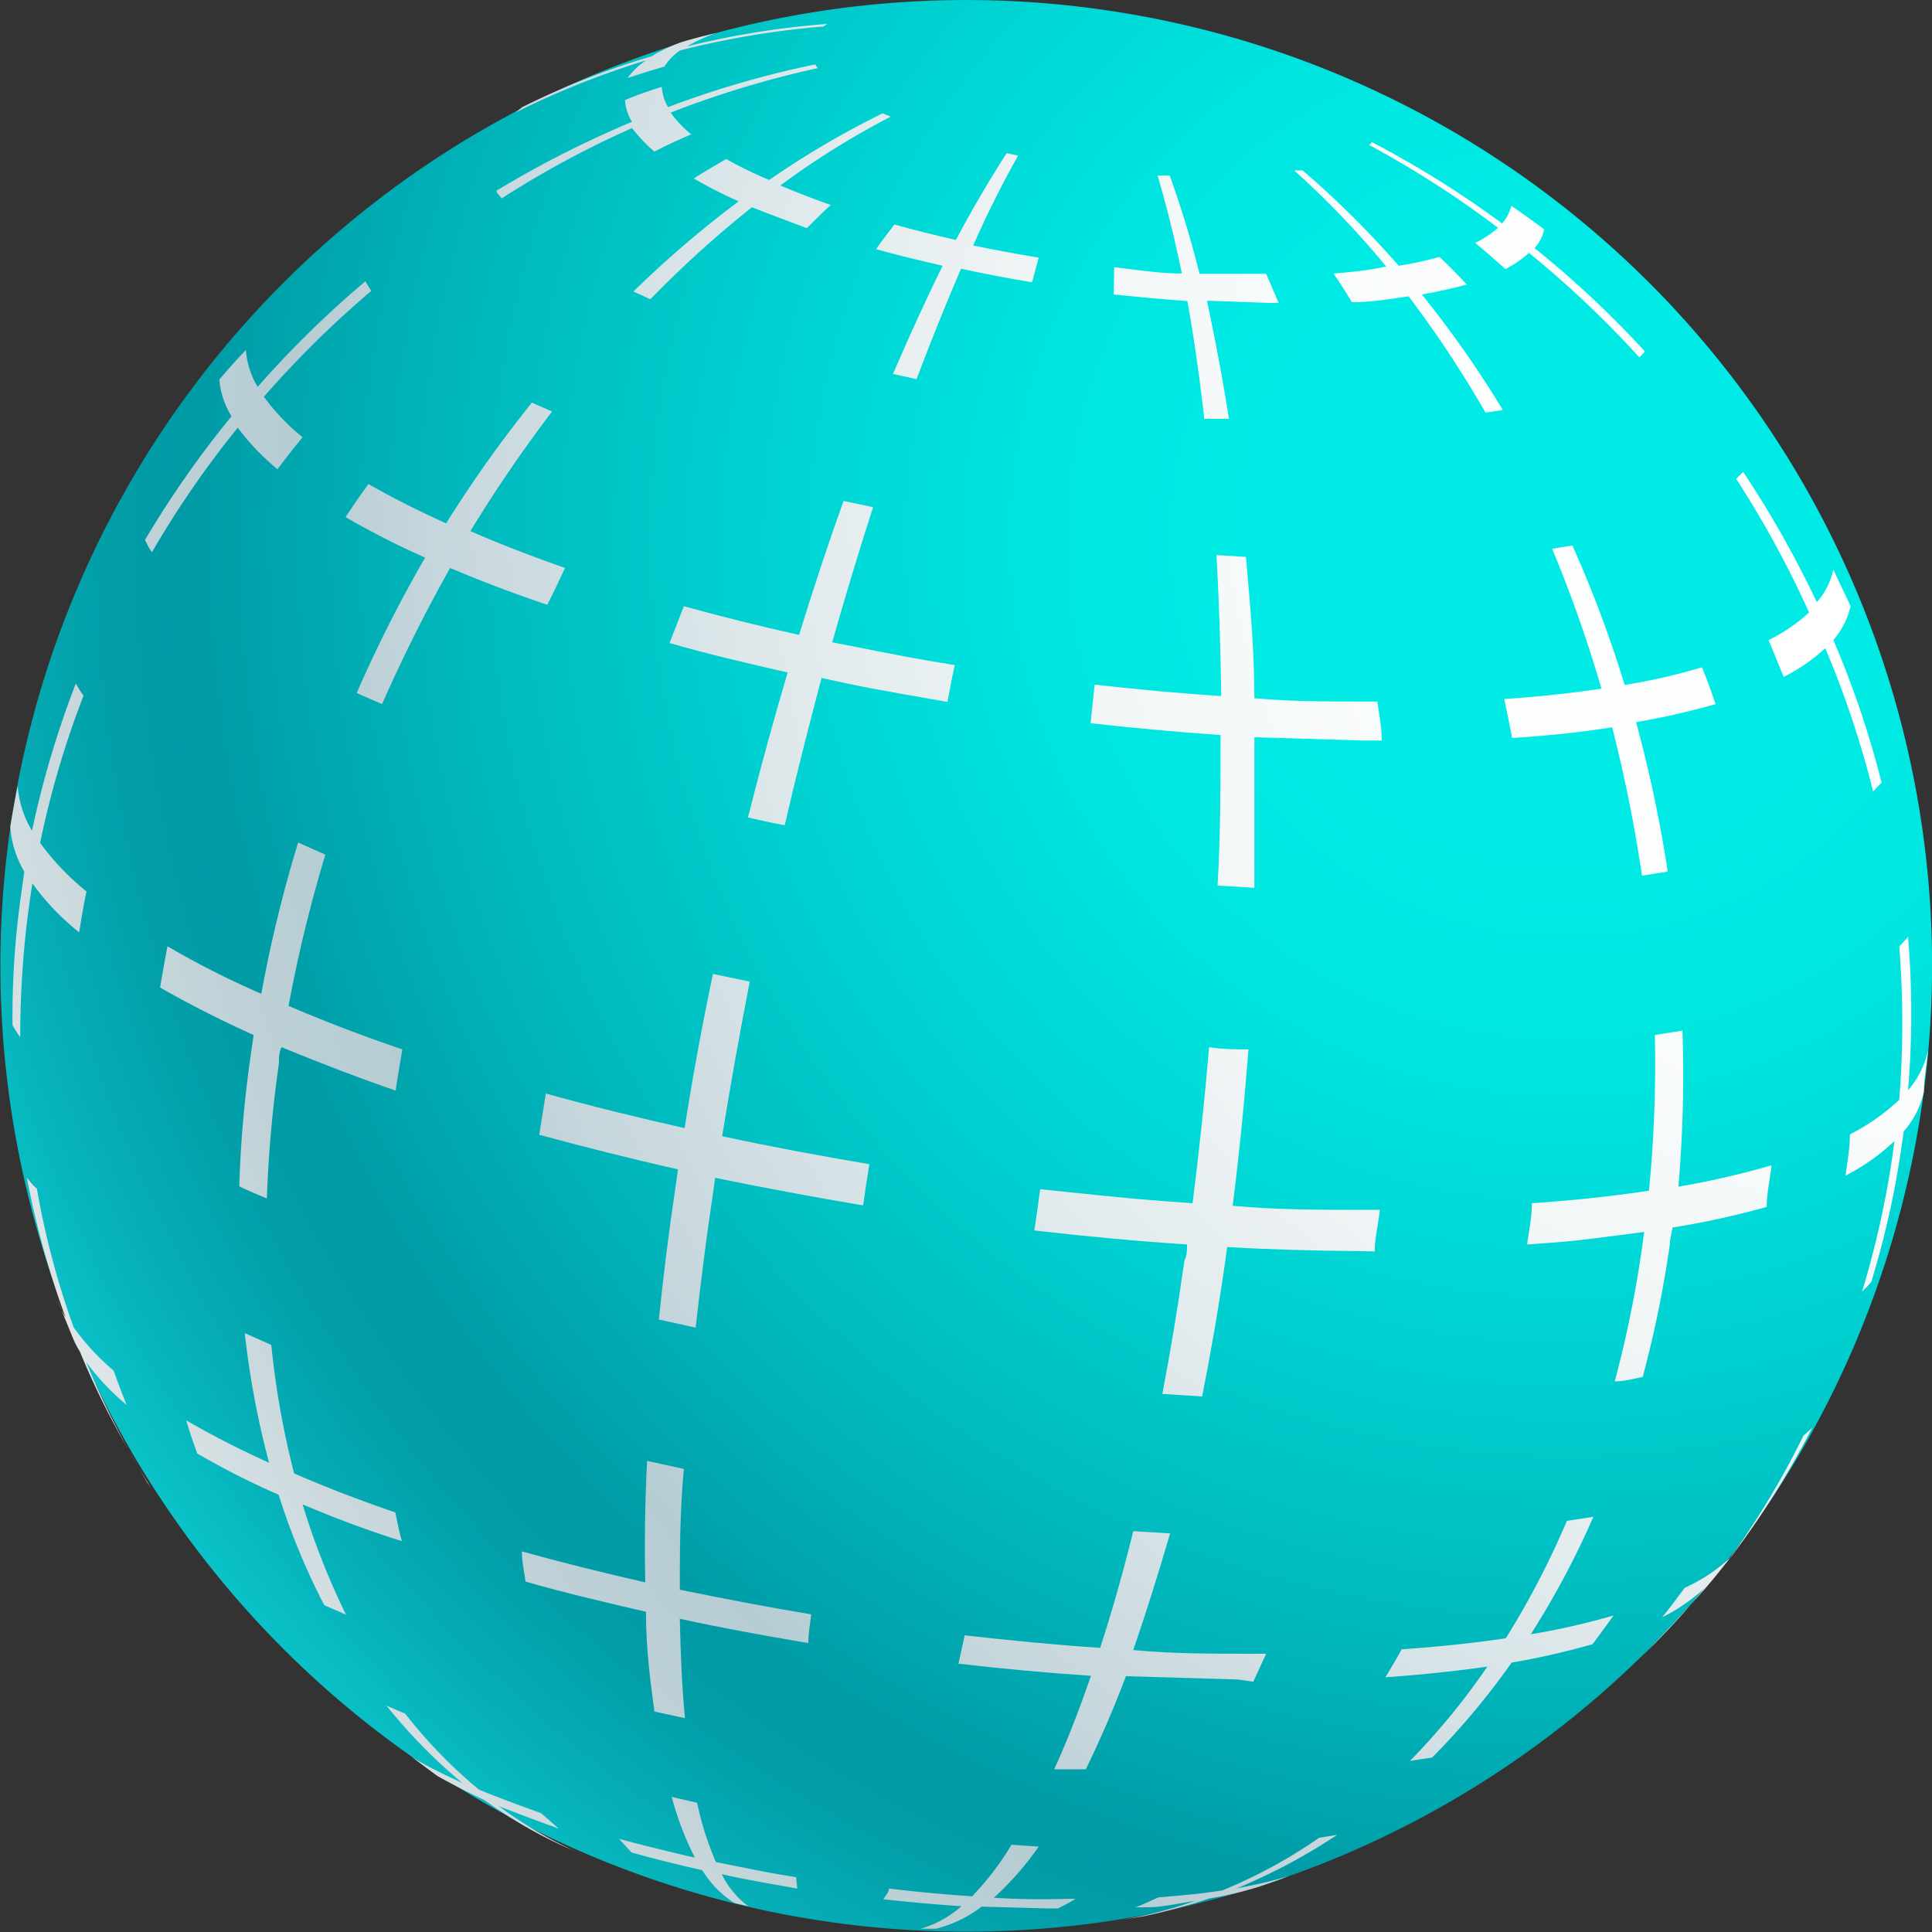 <?xml version="1.0" encoding="UTF-8"?> <svg xmlns="http://www.w3.org/2000/svg" xmlns:xlink="http://www.w3.org/1999/xlink" viewBox="0 0 52.49 52.49"><rect x="0" y="0" width="52.49" height="52.49" fill="#333333" stroke="none"/> <defs> <style>.cls-1{fill:url(#radial-gradient);}.cls-2{fill:url(#radial-gradient-2);}.cls-3{fill:url(#radial-gradient-3);}.cls-4{fill:url(#radial-gradient-4);}.cls-5{fill:url(#radial-gradient-5);}.cls-6{fill:url(#radial-gradient-6);}.cls-7{fill:url(#radial-gradient-7);}.cls-8{fill:url(#radial-gradient-8);}.cls-9{fill:url(#radial-gradient-9);}.cls-10{fill:url(#radial-gradient-10);}.cls-11{fill:url(#radial-gradient-11);}.cls-12{fill:url(#radial-gradient-12);}.cls-13{fill:url(#radial-gradient-13);}.cls-14{fill:url(#radial-gradient-14);}.cls-15{fill:url(#radial-gradient-15);}.cls-16{fill:url(#radial-gradient-16);}.cls-17{fill:url(#radial-gradient-17);}.cls-18{fill:url(#radial-gradient-18);}.cls-19{fill:url(#radial-gradient-19);}.cls-20{fill:url(#radial-gradient-20);}.cls-21{fill:url(#radial-gradient-21);}.cls-22{fill:url(#radial-gradient-22);}.cls-23{fill:url(#radial-gradient-23);}.cls-24{fill:url(#radial-gradient-24);}.cls-25{fill:url(#radial-gradient-25);}.cls-26{fill:url(#radial-gradient-26);}.cls-27{fill:url(#radial-gradient-27);}.cls-28{fill:url(#radial-gradient-28);}.cls-29{fill:url(#radial-gradient-29);}.cls-30{fill:url(#radial-gradient-30);}.cls-31{fill:url(#radial-gradient-31);}</style> <radialGradient id="radial-gradient" cx="111.08" cy="131.43" r="50.28" gradientTransform="translate(-48.69 -131.24) rotate(8.17)" gradientUnits="userSpaceOnUse"> <stop offset=".17" stop-color="#00ebe5"></stop> <stop offset=".28" stop-color="#00e5e0"></stop> <stop offset=".43" stop-color="#00d3d2"></stop> <stop offset=".61" stop-color="#00b6bb"></stop> <stop offset=".75" stop-color="#009aa5"></stop> <stop offset=".8" stop-color="#02a0aa"></stop> <stop offset=".87" stop-color="#06b2ba"></stop> <stop offset=".96" stop-color="#0dcfd3"></stop> <stop offset="1" stop-color="#11dfe1"></stop> </radialGradient> <radialGradient id="radial-gradient-2" cx="122.53" cy="127.2" r="61.32" gradientTransform="translate(-48.69 -131.24) rotate(8.17)" gradientUnits="userSpaceOnUse"> <stop offset=".12" stop-color="#fff"></stop> <stop offset=".28" stop-color="#fbfdfd"></stop> <stop offset=".43" stop-color="#f1f5f6"></stop> <stop offset=".56" stop-color="#dee8eb"></stop> <stop offset=".7" stop-color="#c5d6dc"></stop> <stop offset=".76" stop-color="#b6ccd3"></stop> <stop offset=".81" stop-color="#bcd0d6"></stop> <stop offset=".89" stop-color="#cedbdf"></stop> <stop offset=".98" stop-color="#ebedee"></stop> <stop offset="1" stop-color="#f2f2f2"></stop> </radialGradient> <radialGradient id="radial-gradient-3" cx="122.54" cy="127.2" r="61.33" xlink:href="#radial-gradient-2"></radialGradient> <radialGradient id="radial-gradient-4" cx="122.55" cy="127.2" r="61.34" xlink:href="#radial-gradient-2"></radialGradient> <radialGradient id="radial-gradient-5" cx="122.55" cy="127.2" r="61.34" xlink:href="#radial-gradient-2"></radialGradient> <radialGradient id="radial-gradient-6" cx="122.55" cy="127.2" r="61.33" xlink:href="#radial-gradient-2"></radialGradient> <radialGradient id="radial-gradient-7" cx="122.54" cy="127.2" r="61.33" xlink:href="#radial-gradient-2"></radialGradient> <radialGradient id="radial-gradient-8" cx="122.56" cy="127.2" r="61.33" xlink:href="#radial-gradient-2"></radialGradient> <radialGradient id="radial-gradient-9" cx="122.55" cy="127.2" r="61.33" xlink:href="#radial-gradient-2"></radialGradient> <radialGradient id="radial-gradient-10" cx="122.55" cy="127.19" r="61.34" xlink:href="#radial-gradient-2"></radialGradient> <radialGradient id="radial-gradient-11" cx="122.55" cy="127.2" r="61.34" xlink:href="#radial-gradient-2"></radialGradient> <radialGradient id="radial-gradient-12" cx="122.54" cy="127.19" r="61.34" xlink:href="#radial-gradient-2"></radialGradient> <radialGradient id="radial-gradient-13" cx="122.54" cy="127.2" r="61.33" xlink:href="#radial-gradient-2"></radialGradient> <radialGradient id="radial-gradient-14" cx="122.54" cy="127.2" r="61.33" xlink:href="#radial-gradient-2"></radialGradient> <radialGradient id="radial-gradient-15" cx="122.55" cy="127.2" r="61.33" xlink:href="#radial-gradient-2"></radialGradient> <radialGradient id="radial-gradient-16" cx="122.55" cy="127.21" r="61.32" xlink:href="#radial-gradient-2"></radialGradient> <radialGradient id="radial-gradient-17" cx="122.55" cy="127.2" r="61.33" xlink:href="#radial-gradient-2"></radialGradient> <radialGradient id="radial-gradient-18" cx="122.53" cy="127.2" r="61.31" xlink:href="#radial-gradient-2"></radialGradient> <radialGradient id="radial-gradient-19" cx="122.55" cy="127.2" r="61.33" xlink:href="#radial-gradient-2"></radialGradient> <radialGradient id="radial-gradient-20" cx="122.54" cy="127.19" r="61.33" xlink:href="#radial-gradient-2"></radialGradient> <radialGradient id="radial-gradient-21" cx="122.54" cy="127.2" r="61.33" xlink:href="#radial-gradient-2"></radialGradient> <radialGradient id="radial-gradient-22" cx="122.55" cy="127.21" r="61.31" xlink:href="#radial-gradient-2"></radialGradient> <radialGradient id="radial-gradient-23" cx="122.55" cy="127.2" r="61.34" xlink:href="#radial-gradient-2"></radialGradient> <radialGradient id="radial-gradient-24" cx="122.55" cy="127.2" r="61.33" xlink:href="#radial-gradient-2"></radialGradient> <radialGradient id="radial-gradient-25" cx="122.55" cy="127.2" r="61.34" xlink:href="#radial-gradient-2"></radialGradient> <radialGradient id="radial-gradient-26" cx="122.55" cy="127.19" r="61.34" xlink:href="#radial-gradient-2"></radialGradient> <radialGradient id="radial-gradient-27" cx="122.55" cy="127.2" r="61.33" xlink:href="#radial-gradient-2"></radialGradient> <radialGradient id="radial-gradient-28" cx="122.55" cy="127.2" r="61.33" xlink:href="#radial-gradient-2"></radialGradient> <radialGradient id="radial-gradient-29" cx="122.55" cy="127.19" r="61.35" xlink:href="#radial-gradient-2"></radialGradient> <radialGradient id="radial-gradient-30" cx="122.55" cy="127.19" r="61.34" xlink:href="#radial-gradient-2"></radialGradient> <radialGradient id="radial-gradient-31" cx="122.55" cy="127.2" r="61.35" xlink:href="#radial-gradient-2"></radialGradient> </defs> <title>Ресурс 20</title> <g id="_лой_1"> <path class="cls-1" d="M52.22 30a26.24 26.24 0 1 1-22.22-29.73 26.23 26.23 0 0 1 22.22 29.73z"></path> <path class="cls-2" d="M.88 24a6.74 6.74 0 0 0 1.27 1.33c.06-.37.12-.74.2-1.11a6.94 6.94 0 0 1-1.26-1.32 25.09 25.09 0 0 1 1.18-4 3 3 0 0 1-.21-.33 26 26 0 0 0-1.19 4 2.76 2.76 0 0 1-.39-1.22c-.07.37-.14.74-.2 1.11a2.74 2.74 0 0 0 .38 1.22l-.06.44a23.64 23.64 0 0 0-.26 3.73 3 3 0 0 0 .21.33 26.25 26.25 0 0 1 .26-3.72l.07-.46z"></path> <path class="cls-3" d="M9.69 18.83l.69.3c.56-1.27 1.18-2.51 1.85-3.7.82.35 1.71.69 2.64 1 .16-.32.32-.65.48-1-.91-.32-1.77-.65-2.57-1a37.73 37.73 0 0 1 2.22-3.25l-.55-.24a33.93 33.93 0 0 0-2.33 3.28c-.77-.35-1.48-.71-2.11-1.07-.21.29-.42.59-.62.9a22.78 22.78 0 0 0 2.16 1.1 36.49 36.49 0 0 0-1.86 3.68z"></path> <path class="cls-4" d="M4.55 25.71c-.07.37-.14.75-.2 1.12.77.44 1.61.87 2.54 1.29l-.06.43a31.81 31.81 0 0 0-.33 3.68c.24.12.49.22.75.33a34.18 34.18 0 0 1 .33-3.68c0-.14 0-.29.07-.43 1 .41 2 .8 3.1 1.18.05-.37.12-.74.18-1.12-1.09-.37-2.13-.77-3.09-1.18a38 38 0 0 1 1-4.11l-.74-.33a36.36 36.36 0 0 0-1 4.11 24 24 0 0 1-2.55-1.29z"></path> <path class="cls-5" d="M4.13 15a26.32 26.32 0 0 1 2.33-3.38 6.56 6.56 0 0 0 1.08 1.13c.22-.3.45-.59.68-.87a5.88 5.88 0 0 1-1.05-1.1 27.38 27.38 0 0 1 2.92-2.88 1.83 1.83 0 0 1-.16-.26 27.4 27.4 0 0 0-2.93 2.87 2.27 2.27 0 0 1-.32-1c-.25.26-.49.53-.72.8a2.21 2.21 0 0 0 .33 1 27 27 0 0 0-2.35 3.36c.06.12.11.23.19.33z"></path> <path class="cls-6" d="M10.74 41.09c-1-.34-1.9-.69-2.75-1.06a23.49 23.49 0 0 1-.62-3.49l-.72-.32a23.86 23.86 0 0 0 .66 3.52 24.71 24.71 0 0 1-2.25-1.15c.09.31.19.6.3.9a21.63 21.63 0 0 0 2.21 1.12 18.77 18.77 0 0 0 1.24 3l.59.26a20.27 20.27 0 0 1-1.18-3c.84.36 1.74.7 2.7 1-.07-.22-.12-.5-.18-.78z"></path> <path class="cls-7" d="M27.66 4.23l-.31-.07c-.45.7-.92 1.49-1.38 2.36-.57-.13-1.13-.27-1.67-.42-.17.22-.34.44-.5.67.58.16 1.19.31 1.81.45-.45.91-.9 1.9-1.35 2.94l.64.14c.4-1.05.8-2.05 1.21-3 .63.14 1.28.26 1.93.37l.18-.67c-.6-.1-1.2-.21-1.78-.33.41-.93.82-1.73 1.22-2.44z"></path> <path class="cls-8" d="M21.63 51c-.75-.12-.78-.13-2.18-.41a8.28 8.28 0 0 1-.51-1.61l-.69-.16a8.38 8.38 0 0 0 .63 1.65c-.7-.16-1.39-.33-2.06-.51l.34.37q.93.26 1.92.48a2.75 2.75 0 0 0 .87.89l.38.09a2.38 2.38 0 0 1-.72-.87c.69.15.71.15 2.05.39z"></path> <path class="cls-9" d="M18.61 46.68c-.08-.82-.12-1.72-.14-2.7 1.14.25 2.31.46 3.49.66 0-.26.05-.52.08-.78-1.21-.2-2.4-.43-3.57-.67 0-1 0-2.12.11-3.28l-1-.22c-.06 1.17-.07 2.27-.05 3.3-1.15-.26-2.27-.54-3.35-.84 0 .28.06.55.1.82 1 .29 2.15.56 3.27.82 0 1 .12 1.89.23 2.71z"></path> <path class="cls-10" d="M3.44 38.17c-.12-.3-.24-.61-.35-.93a6.36 6.36 0 0 1-1.09-1.18 22.54 22.54 0 0 1-1-3.77c-.14-.11-.2-.22-.27-.29a24.12 24.12 0 0 0 1.05 3.79 2.2 2.2 0 0 1-.21-.44l.43 1.05a2.48 2.48 0 0 0 .17.32 21.52 21.52 0 0 0 1.2 2.46l.63 1.1.1.14a22.42 22.42 0 0 1-1.76-3.42 6.45 6.45 0 0 0 1.1 1.17z"></path> <path class="cls-11" d="M36.23 7.43c.18.26.34.52.5.78.55 0 1.06-.09 1.54-.16a30.32 30.32 0 0 1 2.09 3.16l.47-.07a28.5 28.5 0 0 0-2.2-3.14c.45-.08.86-.17 1.22-.27-.24-.26-.49-.51-.74-.75a9.39 9.39 0 0 1-1.11.24 25.51 25.51 0 0 0-2.61-2.59h-.23a23.84 23.84 0 0 1 2.5 2.61c-.44.1-.92.15-1.43.19z"></path> <path class="cls-12" d="M37.35 34c0-.38.1-.75.14-1.13h-.49c-1.16 0-2.33 0-3.51-.11.18-1.42.32-2.83.43-4.25-.36 0-.71 0-1.07-.06-.12 1.41-.27 2.83-.45 4.24-1.4-.1-1.45-.1-4.14-.38-.05.37-.1.75-.16 1.12 1.39.16 2.77.29 4.15.38 0 .15 0 .3-.07.44-.18 1.26-.38 2.47-.6 3.62l1.08.07c.23-1.15.44-2.36.62-3.62l.06-.44c1.18.07 2.36.1 3.51.11z"></path> <path class="cls-13" d="M40.08 6.6c.28.23.55.47.82.71a3 3 0 0 0 .64-.44 27.67 27.67 0 0 1 3 2.84l.15-.16a26.8 26.8 0 0 0-3-2.81 1 1 0 0 0 .26-.51c-.29-.22-.59-.43-.89-.64a1.11 1.11 0 0 1-.25.48 27.29 27.29 0 0 0-3.54-2.21.27.27 0 0 1-.07.08 27.09 27.09 0 0 1 3.5 2.25 2.89 2.89 0 0 1-.62.41z"></path> <path class="cls-14" d="M29.63 19.65c1.18.13 2.36.24 3.53.32 0 1.34 0 2.7-.08 4.09l1 .06v-4.09l3 .09h.46c0-.36-.07-.71-.12-1.06h-.42c-1 0-1.93 0-2.92-.09 0-1.32-.12-2.6-.23-3.84l-.8-.05c.07 1.24.11 2.52.13 3.83-1.14-.07-2.29-.18-3.44-.31z"></path> <path class="cls-15" d="M17.05 2.12c.34-.11.68-.22 1-.31a1.49 1.49 0 0 1 .43-.44 23.39 23.39 0 0 1 3.89-.65l.11-.07a22.93 22.93 0 0 0-3.81.61 4.4 4.4 0 0 1 .78-.36c-.31.07-.62.15-.92.24a4.28 4.28 0 0 0-.83.39 21.33 21.33 0 0 0-3.51 1.38l-.19.15a23.26 23.26 0 0 1 3.55-1.42 1.93 1.93 0 0 0-.5.48z"></path> <path class="cls-16" d="M23.45 32.75c.05-.37.11-.75.17-1.12-1.36-.23-2.7-.48-4-.76q.34-2.1.75-4.2l-1-.21c-.29 1.38-.55 2.78-.77 4.19-1.29-.29-2.55-.6-3.77-.94l-.18 1.12c1.22.33 2.48.65 3.77.94l-.06.43c-.19 1.27-.34 2.48-.46 3.65l1 .22c.13-1.16.28-2.38.47-3.64l.06-.43c1.32.27 2.66.52 4.02.75z"></path> <path class="cls-17" d="M17.17 3.48a4.4 4.4 0 0 0 .61.64c.32-.17.65-.32 1-.47a3 3 0 0 1-.56-.59 26.79 26.79 0 0 1 4-1.21.61.61 0 0 1-.07-.1 26.18 26.18 0 0 0-4 1.16 1.24 1.24 0 0 1-.17-.55c-.35.11-.7.23-1 .36a1.28 1.28 0 0 0 .19.59 28.26 28.26 0 0 0-3.68 1.87c0 .07.09.14.14.21a26.27 26.27 0 0 1 3.54-1.91z"></path> <path class="cls-18" d="M19.73 4.32c-.29.17-.59.34-.88.53a12.55 12.55 0 0 0 1.22.62 28.33 28.33 0 0 0-2.86 2.45l.46.21a29.12 29.12 0 0 1 2.76-2.5c.47.19 1 .38 1.49.57.22-.22.43-.43.65-.63-.48-.17-.94-.35-1.37-.53a22 22 0 0 1 3-1.87l-.22-.09a23.6 23.6 0 0 0-3.08 1.81 10.81 10.81 0 0 1-1.17-.57z"></path> <path class="cls-19" d="M22.92 13.61c-.42 1.16-.82 2.38-1.21 3.64-1.08-.24-2.12-.5-3.13-.78l-.39 1c1 .29 2.11.55 3.21.8-.38 1.28-.74 2.6-1.08 3.94.32.07.64.15 1 .21.31-1.35.65-2.67 1-4 1.15.25 1.19.26 3.42.65.07-.35.13-.7.2-1-1.16-.19-1.2-.2-3.33-.62.36-1.27.73-2.49 1.11-3.67z"></path> <path class="cls-20" d="M15.18 49.68l-.48-.42c-.59-.21-1.16-.42-1.69-.64a13.24 13.24 0 0 1-2-2.06l-.51-.22a14.63 14.63 0 0 0 2.06 2.1c-.5-.23-1-.47-1.38-.71l.7.52q.59.33 1.29.66a12.46 12.46 0 0 0 2.21 1.28l.12.05.39.17a11.34 11.34 0 0 1-2.34-1.34c.54.21 1.07.41 1.63.61z"></path> <path class="cls-21" d="M48 32.79c0-.38.09-.75.13-1.13a22.72 22.72 0 0 1-2.53.58 35.26 35.26 0 0 0 .11-4.24l-.75.12a35.19 35.19 0 0 1-.16 4.23c-1 .15-2 .26-3.18.34 0 .37-.08.75-.13 1.12 1.16-.08 1.2-.08 3.18-.34l-.06.44a30.48 30.48 0 0 1-.74 3.62c.26 0 .51-.07.76-.12a30.48 30.48 0 0 0 .74-3.62c0-.15.05-.29.07-.44a22.62 22.62 0 0 0 2.56-.56z"></path> <path class="cls-22" d="M43.29 41.21l-.72.11a22.81 22.81 0 0 1-1.66 3.19c-.87.13-1.82.23-2.83.3-.14.26-.29.51-.44.76 1-.07 1.92-.17 2.77-.29a19.12 19.12 0 0 1-2.1 2.56l.6-.09a20.21 20.21 0 0 0 2.16-2.58 20.66 20.66 0 0 0 2.2-.5l.57-.78a18.87 18.87 0 0 1-2.25.51 23 23 0 0 0 1.7-3.19z"></path> <path class="cls-23" d="M44.61 23.79l.7-.11a36.1 36.1 0 0 0-.86-4.06 20.49 20.49 0 0 0 2.16-.49c-.12-.35-.24-.69-.37-1a16.41 16.41 0 0 1-2.1.48 32.43 32.43 0 0 0-1.42-3.79l-.55.09a36.3 36.3 0 0 1 1.34 3.8c-.81.12-1.69.22-2.64.28.07.36.15.71.21 1.06 1-.06 1.88-.16 2.72-.29a39.06 39.06 0 0 1 .81 4.03z"></path> <path class="cls-24" d="M34.05 45.69l.35-.76h-.49c-1 0-2.07 0-3.12-.1.34-1 .66-2 1-3.17l-1-.06c-.28 1.13-.58 2.19-.9 3.17-1.22-.08-2.45-.2-3.68-.34l-.17.77c1.2.14 2.41.25 3.6.33-.32.93-.65 1.78-1 2.54h.86c.37-.76.74-1.6 1.09-2.53l3.05.09z"></path> <path class="cls-25" d="M35.84 49.93a13.75 13.75 0 0 1-2.63 1.43c-.55.08-.57.09-1.74.19-.2.09-.41.19-.62.27.6 0 .62 0 1.63-.18a12.55 12.55 0 0 1-2 .52l.56-.09a15.56 15.56 0 0 0 1.81-.49 10.24 10.24 0 0 0 1.29-.3c.28-.09.57-.19.85-.3a13.48 13.48 0 0 1-1.38.32 15.82 15.82 0 0 0 2.72-1.45z"></path> <path class="cls-26" d="M50.26 30.82c0 .37-.07.75-.12 1.12a5.62 5.62 0 0 0 1.33-.94l-.06.44a25.17 25.17 0 0 1-.82 3.65 3 3 0 0 0 .25-.26 24.31 24.31 0 0 0 .82-3.66l.06-.43a2.42 2.42 0 0 0 .55-1.08c0-.37.08-.74.11-1.11a2.42 2.42 0 0 1-.54 1.07 25.24 25.24 0 0 0 0-4.17 2.84 2.84 0 0 1-.24.26 26.39 26.39 0 0 1 0 4.17 5.83 5.83 0 0 1-1.34.94z"></path> <path class="cls-27" d="M49.15 16.64a4.59 4.59 0 0 1-1.1.75l.41 1a4.86 4.86 0 0 0 1.13-.78 26.51 26.51 0 0 1 1.3 3.89l.23-.24a25.91 25.91 0 0 0-1.31-3.87 2.18 2.18 0 0 0 .47-.92c-.15-.32-.31-.64-.47-1a1.93 1.93 0 0 1-.45.89 28.18 28.18 0 0 0-2-3.54l-.19.19a27.21 27.21 0 0 1 1.98 3.63z"></path> <path class="cls-28" d="M45.77 43.14c-.2.27-.4.54-.61.8a5.12 5.12 0 0 0 1.15-.79l-.37.44.36-.4.23-.27.54-.67.18-.25-.1.14a24 24 0 0 0 2.09-3.36 1.88 1.88 0 0 1-.24.22 22.8 22.8 0 0 1-2 3.33 4.73 4.73 0 0 1-1.23.81z"></path> <path class="cls-29" d="M45.94 43.59c-.41.45-.88.95-1.3 1.38.45-.44.89-.9 1.3-1.38z"></path> <path class="cls-30" d="M27 51.56a8.17 8.17 0 0 0 1.22-1.39l-.74-.05a7.63 7.63 0 0 1-1.07 1.4c-.75-.05-1.51-.12-2.26-.21 0 .11-.1.2-.15.29.71.08 1.41.14 2.12.19a2.9 2.9 0 0 1-1.1.61h.41a3.37 3.37 0 0 0 1.24-.6l1.79.05h.28c.16-.08.32-.16.48-.26h-.3c-.63.02-1.27.01-1.92-.03z"></path> <path class="cls-31" d="M30.26 8c.67.07 1.33.13 2 .18.18 1 .33 2.07.46 3.2h.67q-.27-1.69-.6-3.21l1.68.06h.27l-.34-.79h-1.81a27.5 27.5 0 0 0-.81-2.67h-.33c.24.81.46 1.69.66 2.66-.62 0-1.23-.1-1.84-.17l-.01.74z"></path> </g> </svg> 